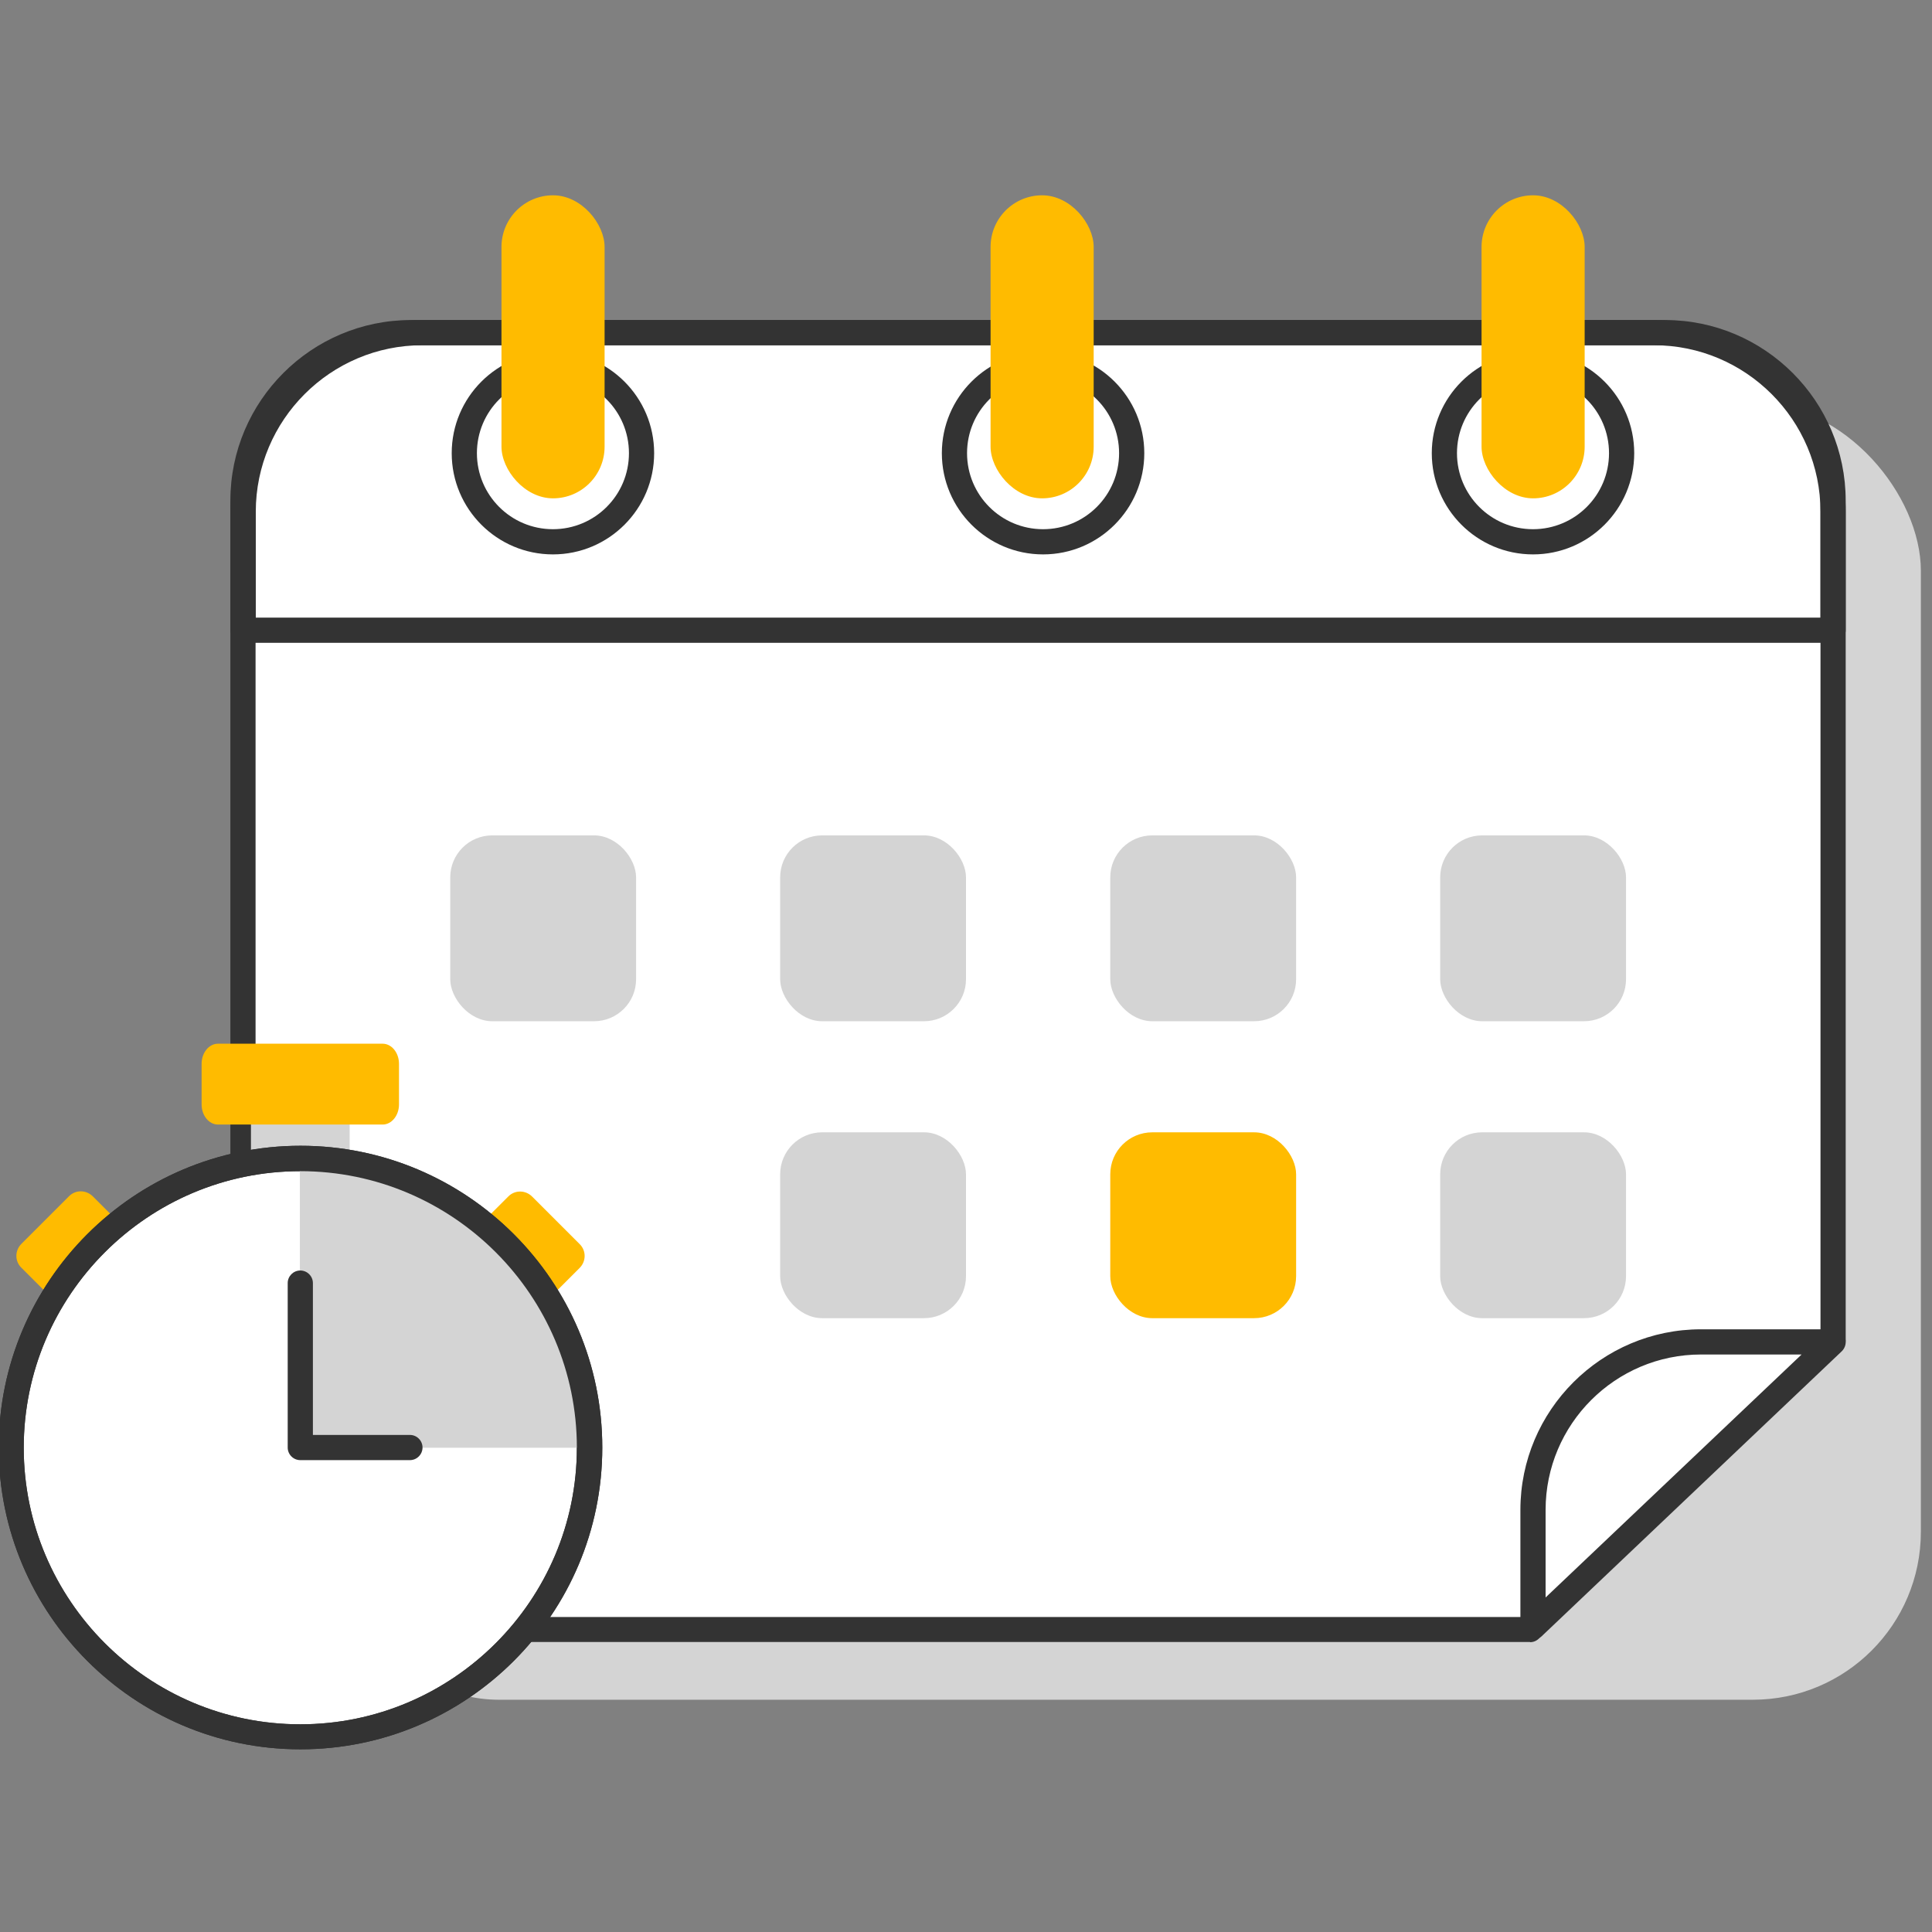 <?xml version="1.0" encoding="UTF-8"?>
<svg id="Layer_1" data-name="Layer 1" xmlns="http://www.w3.org/2000/svg" viewBox="0 0 92 92">
  <rect x="0" y="0" width="92" height="92" fill="#808080" stroke="none"/>
  <defs>
    <style>
      .cls-1 {
        fill: #fb0;
      }

      .cls-2 {
        fill: #fff;
      }

      .cls-3 {
        fill: #333;
      }

      .cls-4 {
        fill: #d4d4d4;
      }
    </style>
  </defs>
  <rect class="cls-4" x="15.75" y="19.18" width="75.72" height="61.76" rx="8" ry="8"/>
  <g>
    <path class="cls-2" d="M87.29,24.37v19.05c0,18.88-15.3,34.18-34.18,34.18H20.11c-4.71,0-8.53-3.82-8.53-8.53V24.37c0-4.71,3.82-8.53,8.53-8.53h58.65c4.71,0,8.53,3.82,8.53,8.53Z"/>
    <g>
      <path class="cls-2" d="M72.86,77.59H19.57c-4.42,0-8-3.58-8-8V23.84c0-4.42,3.58-8,8-8h59.72c4.42,0,8,3.58,8,8V63.8"/>
      <path class="cls-3" d="M72.86,78.19H19.57c-4.74,0-8.6-3.86-8.6-8.6V23.84c0-4.74,3.86-8.6,8.6-8.6h59.72c4.74,0,8.6,3.86,8.6,8.6V63.8c0,.33-.27,.6-.6,.6s-.6-.27-.6-.6V23.84c0-4.08-3.32-7.4-7.4-7.4H19.57c-4.08,0-7.4,3.32-7.4,7.4v45.76c0,4.08,3.32,7.4,7.4,7.4h53.29c.33,0,.6,.27,.6,.6s-.27,.6-.6,.6Z"/>
    </g>
    <g>
      <path class="cls-2" d="M73,77.47v-5.57c0-4.42,3.58-8,8-8h6.29l-14.29,13.57Z"/>
      <path class="cls-3" d="M73,78.07c-.08,0-.16-.02-.24-.05-.22-.09-.36-.31-.36-.55v-5.57c0-4.74,3.86-8.6,8.6-8.6h6.29c.25,0,.47,.15,.56,.38,.09,.23,.03,.49-.14,.66l-14.29,13.57c-.11,.11-.26,.16-.41,.16Zm8-13.57c-4.08,0-7.4,3.32-7.4,7.4v4.17l12.19-11.57h-4.79Z"/>
    </g>
    <path class="cls-3" d="M87.29,30.61H11.58c-.33,0-.6-.27-.6-.6v-5.64c0-5.04,4.1-9.13,9.13-9.13h58.65c5.04,0,9.13,4.1,9.13,9.13v5.64c0,.33-.27,.6-.6,.6Zm-75.12-1.2H86.69v-5.04c0-4.37-3.56-7.93-7.93-7.93H20.11c-4.37,0-7.93,3.56-7.93,7.93v5.04Z"/>
    <g>
      <rect class="cls-4" x="21.44" y="39.78" width="8.85" height="8.85" rx="2" ry="2"/>
      <rect class="cls-4" x="37.15" y="39.78" width="8.85" height="8.85" rx="2" ry="2"/>
      <rect class="cls-4" x="52.87" y="39.78" width="8.85" height="8.85" rx="2" ry="2"/>
      <rect class="cls-4" x="68.58" y="39.78" width="8.85" height="8.85" rx="2" ry="2"/>
    </g>
    <g>
      <rect class="cls-4" x="37.15" y="53.92" width="8.85" height="8.85" rx="2" ry="2"/>
      <rect class="cls-1" x="52.87" y="53.92" width="8.85" height="8.85" rx="2" ry="2"/>
      <rect class="cls-4" x="68.58" y="53.92" width="8.85" height="8.85" rx="2" ry="2"/>
    </g>
    <g>
      <g>
        <g>
          <circle class="cls-2" cx="26.33" cy="21.58" r="4.22"/>
          <path class="cls-3" d="M26.33,26.4c-2.66,0-4.82-2.16-4.82-4.82s2.16-4.82,4.82-4.82,4.82,2.16,4.82,4.82-2.16,4.82-4.82,4.82Zm0-8.44c-2,0-3.62,1.62-3.62,3.62s1.62,3.62,3.62,3.62,3.62-1.62,3.62-3.62-1.62-3.62-3.62-3.62Z"/>
        </g>
        <rect class="cls-1" x="23.88" y="9.3" width="4.91" height="14.43" rx="2.46" ry="2.46"/>
      </g>
      <g>
        <g>
          <circle class="cls-2" cx="49.67" cy="21.58" r="4.22"/>
          <path class="cls-3" d="M49.67,26.4c-2.66,0-4.82-2.16-4.82-4.82s2.16-4.82,4.82-4.82,4.82,2.16,4.82,4.82-2.16,4.82-4.82,4.82Zm0-8.44c-2,0-3.62,1.62-3.62,3.62s1.62,3.62,3.62,3.62,3.62-1.62,3.62-3.62-1.62-3.62-3.62-3.62Z"/>
        </g>
        <rect class="cls-1" x="47.17" y="9.3" width="4.91" height="14.43" rx="2.46" ry="2.46"/>
      </g>
      <g>
        <g>
          <circle class="cls-2" cx="73" cy="21.58" r="4.22"/>
          <path class="cls-3" d="M73,26.4c-2.66,0-4.82-2.16-4.82-4.82s2.16-4.82,4.82-4.82,4.82,2.16,4.82,4.82-2.16,4.82-4.82,4.82Zm0-8.44c-2,0-3.62,1.62-3.62,3.62s1.62,3.62,3.62,3.62,3.62-1.62,3.62-3.62-1.62-3.62-3.62-3.62Z"/>
        </g>
        <rect class="cls-1" x="70.55" y="9.3" width="4.91" height="14.43" rx="2.46" ry="2.46"/>
      </g>
    </g>
  </g>
  <g>
    <g>
      <path class="cls-1" d="M2.14,61.51c.13,.13,.28,.19,.45,.21,.82-1.33,1.84-2.51,3.05-3.49-.03-.04-.05-.09-.09-.13l-1.13-1.13c-.32-.32-.83-.32-1.14,0l-2.26,2.26c-.32,.32-.32,.83,0,1.14l1.13,1.13Z"/>
      <path class="cls-1" d="M26.02,61.72c.16-.03,.32-.09,.45-.21l1.13-1.13c.32-.32,.32-.83,0-1.14l-2.26-2.26c-.32-.32-.83-.32-1.14,0l-1.13,1.13s-.06,.09-.09,.13c1.2,.98,2.23,2.16,3.05,3.49Z"/>
      <path class="cls-4" d="M14.3,55.15c.8,0,1.59,.08,2.35,.22v-2.74h-4.7v2.74c.77-.13,1.55-.21,2.35-.21Z"/>
      <path class="cls-1" d="M18.22,53.55h-7.84c-.43,0-.78-.43-.78-.96v-1.93c0-.53,.35-.96,.78-.96h7.84c.43,0,.78,.43,.78,.96v1.93c0,.53-.35,.96-.78,.96Z"/>
    </g>
    <g>
      <g>
        <circle class="cls-2" cx="14.3" cy="68.93" r="13.77"/>
        <path class="cls-3" d="M14.3,83.3C6.38,83.3-.06,76.85-.06,68.93s6.44-14.37,14.37-14.37,14.37,6.44,14.37,14.37-6.44,14.37-14.37,14.37Zm0-27.53c-7.26,0-13.17,5.91-13.17,13.17s5.91,13.17,13.17,13.17,13.17-5.91,13.17-13.17-5.91-13.17-13.17-13.17Z"/>
      </g>
      <path class="cls-4" d="M27.5,68.48c-.19-6.99-5.8-12.62-12.78-12.84-.14-.01-.29-.01-.44-.01v13.31h13.23v-.07c0-.13,0-.26-.01-.38Z"/>
      <path class="cls-3" d="M19.52,69.53h-5.22c-.33,0-.6-.27-.6-.6v-7.83c0-.33,.27-.6,.6-.6s.6,.27,.6,.6v7.23h4.62c.33,0,.6,.27,.6,.6s-.27,.6-.6,.6Z"/>
    </g>
    <path class="cls-3" d="M14.3,83.3C6.38,83.3-.06,76.85-.06,68.93s6.44-14.37,14.37-14.37,14.37,6.44,14.37,14.37-6.44,14.37-14.37,14.37Zm0-27.53c-7.26,0-13.17,5.91-13.17,13.17s5.91,13.17,13.17,13.17,13.17-5.91,13.17-13.17-5.91-13.17-13.17-13.17Z"/>
  </g>
</svg>